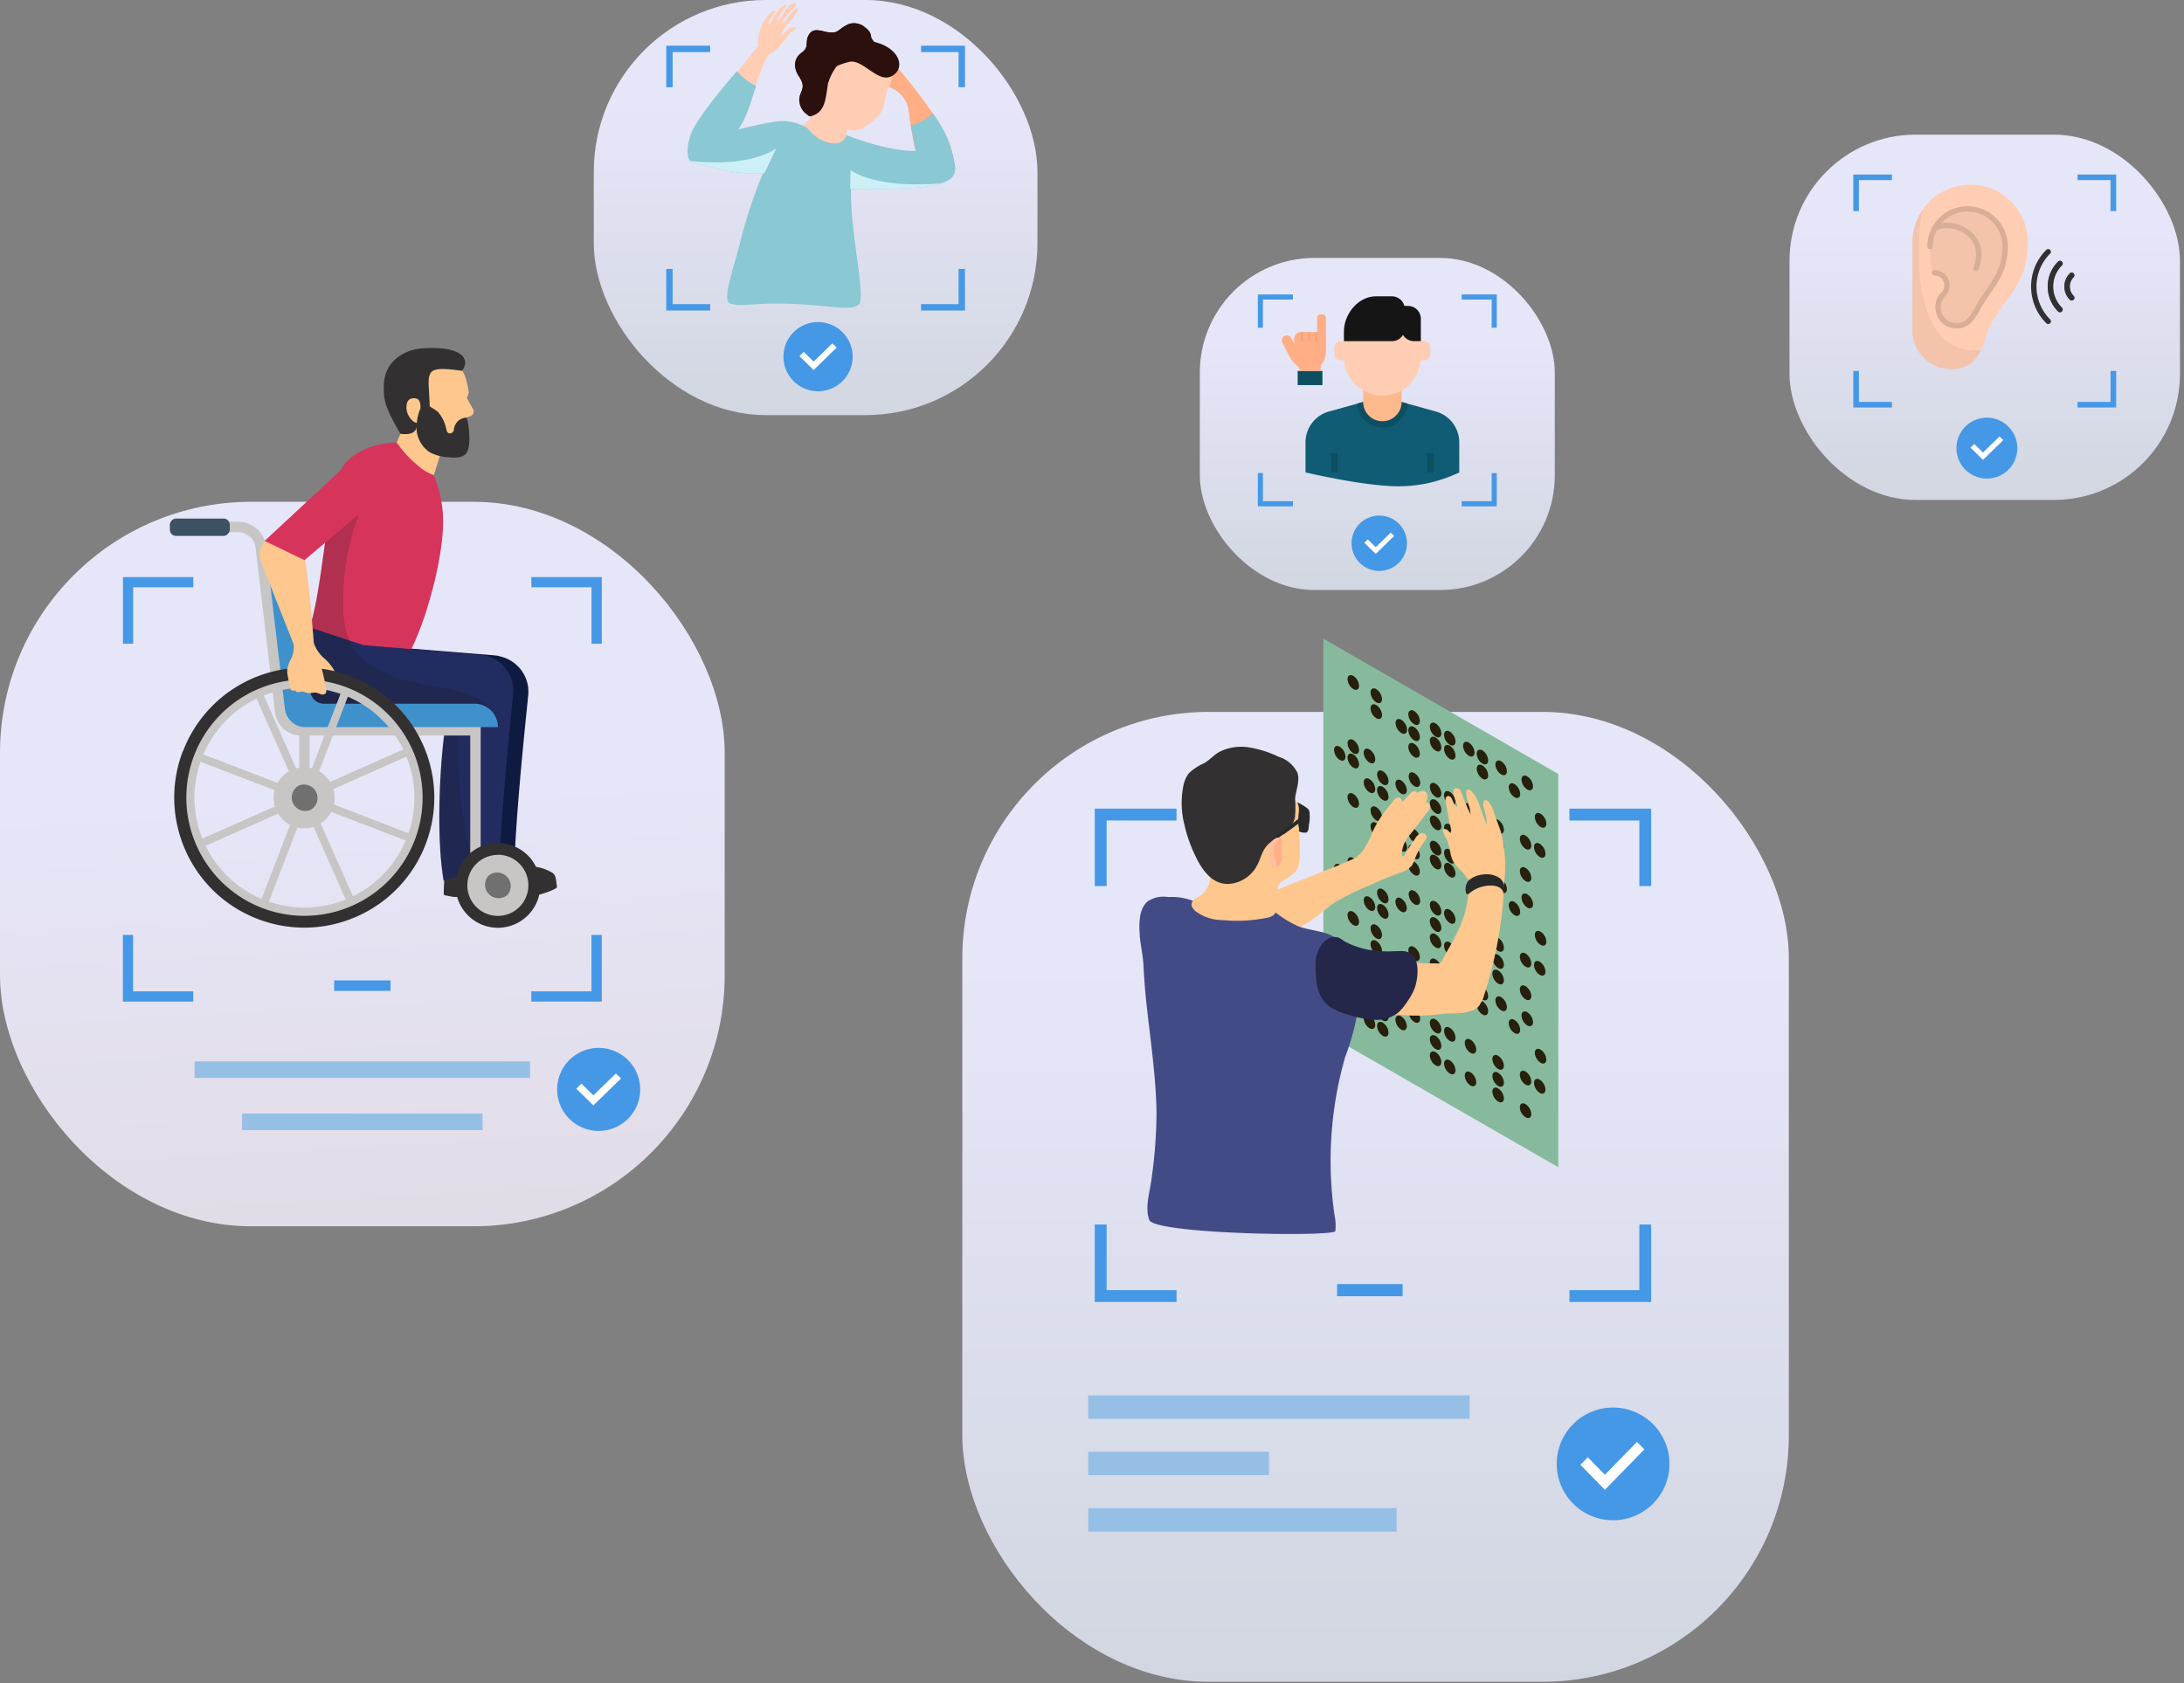 <svg xmlns="http://www.w3.org/2000/svg" width="480" height="370" viewBox="0 0 480 370">
    <rect x="0" y="0" width="480" height="370" fill="#808080" stroke="none"/>
    <defs>
        <linearGradient id="a" x1="57.142%" x2="49.335%" y1="179.456%" y2="37.918%">
            <stop offset="0%" stop-color="#E0D2D1"/>
            <stop offset="100%" stop-color="#EBEBFF"/>
        </linearGradient>
        <linearGradient id="b" x1="49.999%" x2="49.999%" y1="114.682%" y2="23.975%">
            <stop offset="0%" stop-color="#D1D7E0"/>
            <stop offset="100%" stop-color="#EBEBFF"/>
        </linearGradient>
        <linearGradient id="c" x1="49.999%" x2="49.999%" y1="114.681%" y2="23.973%">
            <stop offset="0%" stop-color="#D1D7E0"/>
            <stop offset="100%" stop-color="#EBEBFF"/>
        </linearGradient>
        <linearGradient id="d" x1="49.999%" x2="49.999%" y1="114.681%" y2="23.973%">
            <stop offset="0%" stop-color="#D1D7E0"/>
            <stop offset="100%" stop-color="#EBEBFF"/>
        </linearGradient>
        <linearGradient id="e" x1="49.999%" x2="49.999%" y1="114.681%" y2="23.973%">
            <stop offset="0%" stop-color="#D1D7E0"/>
            <stop offset="100%" stop-color="#EBEBFF"/>
        </linearGradient>
    </defs>
    <g fill="none" fill-rule="nonzero">
        <g transform="translate(0 76.5)">
            <rect width="159.271" height="159.271" y="33.813" fill="url(#a)" opacity=".95" rx="55.19"/>
            <path fill="#4598E6" d="M131.578 153.864a9.126 9.126 0 1 0 9.125 9.126 9.135 9.135 0 0 0-9.125-9.126z"/>
            <path fill="#FFF" d="M126.663 162.839l1.131-1.104 2.625 2.56 4.941-4.815 1.131 1.103-6.072 5.917z"/>
            <path fill="#96BFE6" d="M42.766 156.825h73.741v3.642H42.766zM53.211 168.305h52.852v3.642H53.211z"/>
            <path fill="#4598E6" d="M73.439 139.03h12.395v2.295H73.439zM116.785 50.36v2.244h13.22v12.407h2.259v-14.65h-15.479zM27.022 65.011h2.247V52.604h13.217V50.36H27.022v14.651zm102.968 64.016v12.41h-13.22v2.247h15.494v-14.66l-2.274.003zm-100.736 0h-2.247v14.657H42.47v-2.247H29.254v-12.41z"/>
            <g transform="matrix(-1 0 0 1 122.4 0)">
                <path fill="#323031" d="M.209 118.792a16.39 16.39 0 0 0 7.21 1.826h9.913l1.333.06h.47a4.17 4.17 0 0 0 .756-.084l1.394-.276a.433.433 0 0 0 .264-.192v-.06a.372.372 0 0 0 0-.133v-.264c0-.444 0-1.201-.072-1.91v-1.262c-.12-1.286-.252-2.511-.336-2.8 0-.18-.36-.745-.601-1.514a5.371 5.371 0 0 1-.24-1.802 2.32 2.32 0 0 1 0-.289l-2.055-.144-2.403-.168h-.217l-2.583-.168c-.125.335-.29.654-.493.95a8.651 8.651 0 0 1-2.92 2.234l-.396.18c-.817.3-2.163.457-3.485.805l-.925.253a9.769 9.769 0 0 0-3.905 1.394c-.733.492-.709 1.562-.913 2.835v.072a.469.469 0 0 0 .204.457z"/>
                <path fill="#0F1A41" d="M6.361 76.796c0 .577 2.403 21.833 3.004 36.697l8.087 2.403 4.133 1.202c1.743-10.19.745-26.676-.372-33.885a134.102 134.102 0 0 0-.577-3.425c-.517-2.811-.95-4.566-.997-4.722a6.429 6.429 0 0 0-1.202-2.643 6.597 6.597 0 0 0-4.698-2.5c-.4-.039-.802-.039-1.202 0h-.132a6.633 6.633 0 0 0-5.683 4.446c0 .108-.072.229-.096.337a6.296 6.296 0 0 0-.265 2.09z"/>
                <path fill="#0F1A41" d="M14.928 82.564h.06l5.12-.228 4.806-.205 9.18-.396c6.008-.276 11.175-.517 11.379-.553 14.119-1.622 6.248-19.526 5.768-19.658l-.397-.204.397.204-12.016 3.977-14.84 1.202c-12.533 1.01-10.934.853-11.836 1.081a7.99 7.99 0 0 0-6.152 6.357c-.05.242-.082.487-.096.733-.396 4.157 3.509 8.026 8.627 7.69z"/>
                <path fill="#FDC78D" d="M31.51 26.426a7.906 7.906 0 0 1-4.457 1.562l-3.81-12.232c.782-.229 4.927-2.247 7.991-3.81l3.509 7.727.456 1.105.145.072c.925.481-2.007 4.374-3.834 5.576z"/>
                <path fill="#FDC78D" d="M19.699 7.933c-.14.619-.245 1.244-.313 1.875.169.613.385 1.201.385 1.201l-.252.469-1.142 2.09a1.01 1.01 0 0 0 .637 1.395l.204.084.685.24v.24c0 .337-.108.926-.18 1.514-.084.71-.18 1.454-.24 1.923v.469c-.073.875.09 1.754.468 2.547a2.403 2.403 0 0 0 2.03 1.394l2.044.072h.24a7.57 7.57 0 0 0 6.272-6.657 2.15 2.15 0 0 0 0-.288h.144c.18-.017.361-.017.541 0 1.442.3 3.256 1.442 3.46.156.265-1.61 2.2-3.87 2.512-6.008.18-4.722-1.202-7.065-3.04-8.243l-.373-.228a13.602 13.602 0 0 0-5.635-1.13 8.063 8.063 0 0 0-7.342 3.893c-.517.936-.89 1.945-1.105 2.992z"/>
                <path fill="#323031" d="M34.406 18.856c-6.488.949-2.403-6.116-2.403-6.116s-1.514-.096-2.079.516h-1.982c.192-8.074 1.922-9.492-7.078-8.243C19.266 3.08 19.76-.466 29.275.051c4.807.264 8.676 3.304 8.76 8.05.036 2.752.204 4.266-3.629 10.755z"/>
                <path fill="#FDC78D" d="M33.06 13.437c-.108 1.49-1.477 3.112-2.403 3.04-.925-.072-.78-1.274-.685-2.752 0-.985-.084-2.403 1.01-2.632 1.093-.228 2.235.169 2.078 2.344z"/>
                <path fill="#D7345C" d="M53.091 75.499l-2.043.697a18.769 18.769 0 0 1-7.894 1.033c-2.836-.36-5.323-2.21-7.486-4.927a28.201 28.201 0 0 1-2.403-3.604 23.623 23.623 0 0 1-1.202-2.331c-.276-.565-.54-1.202-.805-1.73a2.872 2.872 0 0 1-.18-.445 70.317 70.317 0 0 1-2.956-8.303 138.65 138.65 0 0 1-1.202-4.434A84.934 84.934 0 0 1 25.6 44.81a55.164 55.164 0 0 1-.469-3.845v-.096a26.832 26.832 0 0 1 1.322-11.271c.348-1.045.613-1.646.613-1.646a10.574 10.574 0 0 0 3.688-2.283 22.968 22.968 0 0 0 4.446-4.891s7.45-.132 11.5 4.807c.43.567.781 1.19 1.045 1.85a29.86 29.86 0 0 1 1.43 4.806c.36 1.599.685 3.365.985 5.227 1.202 7.69 2.199 16.99 3.689 22.326.156.589.324 1.13.445 1.598a.769.769 0 0 0 0 .084c.733 6.393 1.201 9.54-1.202 14.023z"/>
                <path fill="#323031" d="M3.525 118.792a16.39 16.39 0 0 0 7.21 1.826h9.914l1.333.06h.456c.259-.004.516-.032.77-.084l1.393-.276a.433.433 0 0 0 .265-.192v-.06-.133a1.694 1.694 0 0 0 0-.264c0-.444 0-1.201-.072-1.91v-1.262c-.12-1.286-.253-2.511-.337-2.8 0-.18-.36-.745-.589-1.514a5.684 5.684 0 0 1-.252-1.802 2.331 2.331 0 0 1 0-.289l-2.055-.144-2.403-.168h-.228l-2.572-.168a3.965 3.965 0 0 1-.504.95 8.615 8.615 0 0 1-2.908 2.234l-.397.18c-.829.3-2.163.457-3.484.805l-.938.253a9.769 9.769 0 0 0-3.893 1.394c-.733.492-.709 1.562-.913 2.835v.072a.469.469 0 0 0 .204.457z"/>
                <path fill="#222C60" d="M9.702 76.796a.697.697 0 0 0 0 .18c.06.722.336 3.317.709 6.994.72 7.642 1.838 19.91 2.27 29.511l4.903 1.454 3.184.95 4.122 1.2c1.754-10.189.745-26.687-.373-33.896 0-.313-.096-.625-.132-.925a87.061 87.061 0 0 0-.433-2.5c0-.24-.084-.48-.132-.709-.468-2.403-.829-3.869-.865-4.025a6.404 6.404 0 0 0-1.238-2.583 6.573 6.573 0 0 0-1.321-1.202 6.789 6.789 0 0 0-3.365-1.202 6.32 6.32 0 0 0-1.201 0h-.12a6.549 6.549 0 0 0-4.422 2.271 6.453 6.453 0 0 0-1.262 2.175 1.766 1.766 0 0 0-.096.337 6.296 6.296 0 0 0-.228 1.97z"/>
                <path fill="#222C60" d="M56.443 75.811a7.21 7.21 0 0 1-1.02 1.947 7.065 7.065 0 0 1-1.527 1.526l-.216.156c-.24.17-.488.326-.745.469-1.3.653-2.71 1.06-4.158 1.201l-1.79.108c-2.007.108-5.431.253-9.24.42h-.36c-1.202 0-2.548.109-3.846.145a1.37 1.37 0 0 1-.312 0l-5.01.228-3.75.157h-1.01l-1.982.096-3.124.132a8.964 8.964 0 0 1-4.182-.71A7.906 7.906 0 0 1 9.81 76.82a6.525 6.525 0 0 1-.205-2.102c.007-.247.04-.493.097-.733a8.015 8.015 0 0 1 6.152-6.38c.9-.229-.697 0 11.835-1.07 1.322-.12 2.788-.216 4.422-.349l10.394-.865 3.112-1.021 1.55-.517 7.294-2.403h.096a16.954 16.954 0 0 1 1.959 5.179c.227.886.4 1.784.516 2.691.35 2.202.147 4.457-.589 6.561z"/>
                <path fill="#323031" d="M19.951 23.181c.925 1.094 2.644.962 4.074.818a9.697 9.697 0 0 0 3.857-1.034 6.537 6.537 0 0 0 2.968-5.299 10.814 10.814 0 0 0-1.719-6.008c-.637 1.13-2.042 1.562-2.98 2.403a7.714 7.714 0 0 0-1.766 3.497c-.168.54-.156 1.045-.697 1.202a.913.913 0 0 1-1.045-.781 2.86 2.86 0 0 0-2.74-2.668c-.324 0-1.346 6.188.048 7.87z"/>
                <path fill="#1D1D1B" d="M17.62 114.935l3.184.937 4.122 1.202c1.766-10.178.745-26.676-.36-33.885 0-.313-.109-.625-.145-.925l3.749-.157 5.01-.228c.104.012.21.012.313 0 1.298 0 2.595-.096 3.845-.144h.36l9.24-.42 1.791-.12c1.45-.136 2.86-.544 4.158-1.202a7.21 7.21 0 0 0 .973-.637 7.306 7.306 0 0 0 2.547-3.485c.69-2.07.867-4.275.517-6.428a12.292 12.292 0 0 1-3.7 4.974c-2.692 2.007-6.225 2.403-9.614 2.716l-19.778 1.934-2.643.253c.084 1.033.156 2.054.204 3.1.589 11.006-.132 22.277-3.773 32.515z" opacity=".2"/>
                <path fill="#1D1D1B" d="M56.443 66.691v5.9a10.394 10.394 0 0 1-.973 5.167c-.13.213-.275.418-.432.613-.37.451-.828.823-1.346 1.093-1.815 1.021-4.278.973-6.465.853a238.864 238.864 0 0 0-33.176.445h-.108c.637-2.44 3.232-3.87 5.636-4.71 4.614-1.563 9.552-1.923 14.25-3.197.601-.168 1.202-.36 1.827-.577 4.061-1.405 7.882-3.797 9.757-7.594l.108-.24a19.057 19.057 0 0 0 1.442-7.522 53.363 53.363 0 0 0-6.296-26.627l9.54 7.21c1.202 7.69 2.2 16.99 3.69 22.325.155.589.323 1.13.444 1.598a.769.769 0 0 0 0 .084h.096a16.954 16.954 0 0 1 2.006 5.179z" opacity=".2"/>
                <path fill="#C7C6C5" d="M56.24 85.196h-.758V82.9h.757a3.425 3.425 0 0 0 3.413-3.052l4.29-36.24a6.128 6.128 0 0 1 6.007-5.407h4.602v2.295h-4.506a3.857 3.857 0 0 0-3.809 3.389l-4.29 36.252a5.72 5.72 0 0 1-5.707 5.059z"/>
                <path fill="#C7C6C5" d="M19.05 118.143h-2.295V82.9h39.88v16.835h-2.294v-14.54H19.05z"/>
                <path fill="#3F91CB" d="M57.44 47.057l-3.244 28.466a3.016 3.016 0 0 1-3.004 2.68h-33.08a5.13 5.13 0 0 0-5.142 5.142h42.356a4.494 4.494 0 0 0 4.458-3.953l4.253-36.132-1.502-.192a4.542 4.542 0 0 0-5.094 3.99z"/>
                <path fill="#C7C6C5" d="M21.754 118.107a8.784 8.784 0 1 1-8.784-8.784 8.772 8.772 0 0 1 8.784 8.784z"/>
                <path fill="#323031" d="M12.97 111.438a6.705 6.705 0 1 1-6.693 6.67 6.705 6.705 0 0 1 6.693-6.706v.036zm0-2.607a9.312 9.312 0 1 0 9.312 9.276 9.312 9.312 0 0 0-9.312-9.312v.036z"/>
                <path fill="#717070" d="M15.06 116.04a2.968 2.968 0 0 1-4.18 4.194 2.968 2.968 0 0 1 4.18-4.194z"/>
                <path fill="#C7C6C5" d="M45.079 74.386l1.614-.621 19.068 49.543-1.615.622z"/>
                <path fill="#C7C6C5" d="M43.864 122.71l21.542-48.518 1.58.702-21.54 48.519z"/>
                <path fill="#C7C6C5" d="M30.336 107.543L79.892 88.51l.62 1.615-49.556 19.033z"/>
                <path fill="#C7C6C5" d="M30.821 88.838l.702-1.581 48.52 21.541-.703 1.581z"/>
                <path fill="#C7C6C5" d="M81.064 110.225c-6.282 14.127-22.826 20.488-36.955 14.208-14.128-6.28-20.49-22.825-14.211-36.954 6.279-14.128 22.822-20.493 36.951-14.215 14.118 6.294 20.477 22.828 14.215 36.96zM33.409 89.04a24.164 24.164 0 1 0 31.89-12.269c-12.194-5.402-26.46.086-31.89 12.269z"/>
                <path fill="#323031" d="M82.157 88.584a28.586 28.586 0 0 0-29.27-18.204 27.324 27.324 0 0 0-4.026.673c-1.225.295-2.43.673-3.604 1.13-14.726 5.67-22.066 22.205-16.396 36.931 5.67 14.726 22.204 22.068 36.93 16.4 14.727-5.67 22.07-22.203 16.403-36.93h-.037zm-17.338 34.51a25.966 25.966 0 1 1 14.9-33.56c5.122 13.38-1.54 28.385-14.9 33.56z"/>
                <path fill="#C7C6C5" d="M58.21 92.73a6.705 6.705 0 1 1-5.438 12.257A6.705 6.705 0 0 1 58.21 92.73z"/>
                <path fill="#717070" d="M56.648 96.166a2.968 2.968 0 0 1-2.403 5.42 2.968 2.968 0 0 1 2.403-5.42z"/>
                <rect width="13.181" height="3.821" x="71.896" y="37.492" fill="#3C5161" rx="1.37"/>
                <path fill="#FDC78D" d="M53.403 65.237s4.05 1.058 4.014 1.033c-.036-.024 7.726-19.381 7.798-19.862.324-2.006-.108-2.403-.973-3.99-.577-1.068-6.801 3.33-8.688 3.606-.973 3.064-2.15 19.213-2.15 19.213z"/>
                <path fill="#D7345C" d="M55.482 46.637L37.206 31.208a5.035 5.035 0 0 1-.649-7.065l.06-.072a4.987 4.987 0 0 1 6.993-.745l.733.588 19.899 18.493-8.76 4.23z"/>
                <path fill="#FDC78D" d="M53.488 64.66l-.601 5.72a27.324 27.324 0 0 0-4.026.673 9.985 9.985 0 0 1 2.163-2.728 7.75 7.75 0 0 0 2.464-3.665z"/>
                <path fill="#FDC78D" d="M57.188 75.583a2.15 2.15 0 0 1 .409-.265c.164-.012.329-.012.493 0 .408 0 .576-.552.66-.96.145-.77.289-1.55.421-2.332.1-.518.128-1.048.084-1.574a7.99 7.99 0 0 0-.829-2.115 6.116 6.116 0 0 1-.589-3.112c-1.201-.12-3.244.168-4.458 0a49.037 49.037 0 0 0-2.667 9.877c-.059.254-.033.52.072.757a.95.95 0 0 0 1.045.277c.36-.148.73-.272 1.106-.373.6-.096 1.201.204 1.814.096.613-.108.793-.348 1.202-.336.408.012.877.252 1.237.06z"/>
            </g>
        </g>
        <g transform="translate(211.5 140.4)">
            <rect width="181.651" height="213.218" y="16.101" fill="url(#b)" opacity=".95" rx="54.183"/>
            <path fill="#87BA9D" d="M130.986 116.2L79.337 86.47V0l51.65 29.751z"/>
            <path fill="#26200C" d="M87.19 10.368c0 .794-.56 1.122-1.256.716a2.805 2.805 0 0 1-1.277-2.166c0-.813.58-1.122 1.277-.735a2.805 2.805 0 0 1 1.257 2.185zM87.19 24.47c0 .794-.56 1.122-1.256.716a2.805 2.805 0 0 1-1.277-2.166c0-.813.58-1.122 1.277-.735a2.805 2.805 0 0 1 1.257 2.185zM87.19 27.624c0 .793-.56 1.121-1.256.715a2.805 2.805 0 0 1-1.277-2.186c0-.793.58-1.122 1.277-.715a2.786 2.786 0 0 1 1.257 2.186zM84.212 25.921c0 .813-.561 1.122-1.257.735a2.805 2.805 0 0 1-1.258-2.186c0-.793.561-1.122 1.258-.715a2.747 2.747 0 0 1 1.257 2.166zM90.75 26.52c0 .794-.56 1.123-1.276.717a2.766 2.766 0 0 1-1.258-2.167c0-.812.561-1.122 1.258-.735a2.786 2.786 0 0 1 1.276 2.186zM93.671 31.299c0 .812-.56 1.122-1.257.735a2.805 2.805 0 0 1-1.258-2.186c0-.793.561-1.122 1.258-.716A2.766 2.766 0 0 1 93.67 31.3zM93.671 34.742c0 .813-.56 1.122-1.257.716a2.747 2.747 0 0 1-1.258-2.167c0-.812.561-1.122 1.258-.715a2.747 2.747 0 0 1 1.257 2.166zM90.75 33.06c0 .792-.56 1.121-1.276.715a2.786 2.786 0 0 1-1.258-2.186c0-.793.561-1.122 1.258-.716a2.747 2.747 0 0 1 1.276 2.186zM92.24 13.29c0 .793-.561 1.121-1.258.715a2.786 2.786 0 0 1-1.257-2.186c0-.793.561-1.122 1.257-.715a2.786 2.786 0 0 1 1.258 2.185zM92.24 16.771c0 .813-.561 1.122-1.258.716a2.747 2.747 0 0 1-1.257-2.166c0-.813.561-1.122 1.257-.716a2.747 2.747 0 0 1 1.258 2.166zM100.558 18.087c0 .793-.561 1.122-1.258.716a2.747 2.747 0 0 1-1.276-2.167c0-.812.56-1.141 1.276-.735a2.805 2.805 0 0 1 1.258 2.186zM100.558 21.627c0 .793-.561 1.122-1.258.716a2.747 2.747 0 0 1-1.276-2.186c0-.793.56-1.122 1.276-.716a2.786 2.786 0 0 1 1.258 2.186zM97.753 20.021c0 .793-.58 1.122-1.277.716a2.786 2.786 0 0 1-1.257-2.186c0-.793.56-1.122 1.257-.716a2.805 2.805 0 0 1 1.277 2.186zM100.558 25.283c0 .793-.561 1.122-1.258.716a2.747 2.747 0 0 1-1.276-2.186c0-.793.56-1.122 1.276-.716a2.786 2.786 0 0 1 1.258 2.186zM105.278 20.814c0 .793-.561 1.122-1.258.716a2.805 2.805 0 0 1-1.276-2.166c0-.813.58-1.142 1.276-.736a2.805 2.805 0 0 1 1.258 2.186zM108.392 22.613c0 .793-.56 1.122-1.257.716a2.766 2.766 0 0 1-1.258-2.166c0-.813.561-1.122 1.258-.736a2.805 2.805 0 0 1 1.257 2.186zM105.278 23.91c0 .793-.561 1.121-1.258.715a2.805 2.805 0 0 1-1.276-2.166c0-.813.58-1.122 1.276-.735a2.805 2.805 0 0 1 1.258 2.185zM108.392 25.708c0 .794-.56 1.122-1.257.716a2.766 2.766 0 0 1-1.258-2.166c0-.813.561-1.122 1.258-.735a2.805 2.805 0 0 1 1.257 2.185zM105.278 34.046c0 .812-.561 1.122-1.258.735a2.824 2.824 0 0 1-1.276-2.186c0-.793.58-1.122 1.276-.716a2.766 2.766 0 0 1 1.258 2.167zM108.392 35.864c0 .793-.56 1.122-1.257.716a2.786 2.786 0 0 1-1.258-2.186c0-.793.561-1.122 1.258-.716a2.786 2.786 0 0 1 1.257 2.186zM105.278 37.644c0 .812-.561 1.122-1.258.735a2.824 2.824 0 0 1-1.276-2.186c0-.793.58-1.122 1.276-.716a2.766 2.766 0 0 1 1.258 2.167zM105.278 41.222c0 .813-.561 1.122-1.258.736a2.824 2.824 0 0 1-1.276-2.186c0-.793.58-1.122 1.276-.716a2.766 2.766 0 0 1 1.258 2.166zM112.957 38.476c0 .812-.58 1.122-1.276.735a2.805 2.805 0 0 1-1.258-2.186c0-.793.561-1.122 1.258-.716a2.805 2.805 0 0 1 1.276 2.167zM112.957 45.652c0 .813-.58 1.122-1.276.735a2.805 2.805 0 0 1-1.258-2.186c0-.793.561-1.121 1.258-.715a2.805 2.805 0 0 1 1.276 2.166zM119.031 42.016c0 .793-.58 1.122-1.276.715a2.786 2.786 0 0 1-1.258-2.186c0-.793.561-1.122 1.258-.715a2.805 2.805 0 0 1 1.276 2.186zM119.031 49.192c0 .793-.58 1.122-1.276.716a2.786 2.786 0 0 1-1.258-2.186c0-.793.561-1.122 1.258-.716a2.805 2.805 0 0 1 1.276 2.186zM119.031 45.749c0 .812-.58 1.122-1.276.716a2.747 2.747 0 0 1-1.258-2.167c0-.812.561-1.122 1.258-.716a2.766 2.766 0 0 1 1.276 2.167zM108.392 43.021c0 .813-.56 1.142-1.257.736a2.805 2.805 0 0 1-1.258-2.186c0-.793.561-1.122 1.258-.716a2.766 2.766 0 0 1 1.257 2.166zM125.048 45.478c0 .793-.561 1.122-1.258.716a2.786 2.786 0 0 1-1.257-2.186c0-.793.56-1.122 1.257-.716a2.786 2.786 0 0 1 1.258 2.186zM128.162 47.277c0 .793-.561 1.122-1.257.716a2.786 2.786 0 0 1-1.258-2.186c0-.793.561-1.122 1.258-.716a2.786 2.786 0 0 1 1.257 2.186zM125.048 52.578c0 .793-.561 1.121-1.258.715a2.805 2.805 0 0 1-1.257-2.186c0-.793.56-1.122 1.257-.715a2.786 2.786 0 0 1 1.258 2.186zM112.57 25.031c0 .794-.56 1.122-1.257.716a2.786 2.786 0 0 1-1.257-2.186c0-.793.56-1.122 1.257-.716a2.786 2.786 0 0 1 1.257 2.186zM115.569 26.753c0 .793-.561 1.122-1.258.716a2.747 2.747 0 0 1-1.257-2.167c0-.812.561-1.122 1.257-.735a2.805 2.805 0 0 1 1.258 2.186zM115.569 30.042c0 .812-.561 1.121-1.258.735a2.805 2.805 0 0 1-1.257-2.186c0-.793.561-1.122 1.257-.716a2.766 2.766 0 0 1 1.258 2.167zM119.69 29.132c0 .793-.562 1.122-1.258.716a2.805 2.805 0 0 1-1.277-2.166c0-.813.58-1.122 1.277-.736a2.805 2.805 0 0 1 1.257 2.186zM122.61 34.143c0 .793-.56 1.121-1.257.715a2.786 2.786 0 0 1-1.258-2.186c0-.793.561-1.122 1.258-.715a2.786 2.786 0 0 1 1.257 2.186zM98.101 30.274a2.708 2.708 0 0 0 1.277 2.166c.696.406 1.257 0 1.257-.716a2.747 2.747 0 0 0-1.257-2.166c-.716-.406-1.277-.097-1.277.716zM95.18 31.88c.046.887.514 1.699 1.257 2.185.697.406 1.258 0 1.258-.716a2.805 2.805 0 0 0-1.258-2.186c-.619-.406-1.257-.077-1.257.716zM125.434 32.44c0 .813-.58 1.122-1.276.716a2.747 2.747 0 0 1-1.258-2.167c0-.812.561-1.122 1.258-.715a2.766 2.766 0 0 1 1.276 2.166zM128.355 40.661c0 .813-.56 1.122-1.257.736a2.824 2.824 0 0 1-1.277-2.186c0-.793.58-1.122 1.277-.716a2.766 2.766 0 0 1 1.257 2.166zM87.19 36.29c0 .812-.56 1.122-1.256.735a2.824 2.824 0 0 1-1.277-2.186c0-.793.58-1.122 1.277-.716a2.766 2.766 0 0 1 1.257 2.167zM87.19 50.392c0 .812-.56 1.122-1.256.735a2.824 2.824 0 0 1-1.277-2.186c0-.793.58-1.122 1.277-.716a2.747 2.747 0 0 1 1.257 2.167zM87.19 53.545c0 .793-.56 1.122-1.256.715a2.766 2.766 0 0 1-1.277-2.166c0-.813.58-1.122 1.277-.735a2.805 2.805 0 0 1 1.257 2.186zM84.212 51.862c0 .793-.561 1.122-1.257.716a2.786 2.786 0 0 1-1.258-2.186c0-.793.561-1.122 1.258-.716a2.786 2.786 0 0 1 1.257 2.186zM90.75 52.442c0 .813-.56 1.122-1.276.735a2.805 2.805 0 0 1-1.258-2.186c0-.793.561-1.122 1.258-.715a2.747 2.747 0 0 1 1.276 2.166zM93.671 57.298c0 .793-.56 1.121-1.257.715a2.786 2.786 0 0 1-1.258-2.186c0-.793.561-1.122 1.258-.715a2.786 2.786 0 0 1 1.257 2.186zM93.671 60.683c0 .793-.56 1.122-1.257.715a2.786 2.786 0 0 1-1.258-2.185c0-.794.561-1.122 1.258-.716a2.786 2.786 0 0 1 1.257 2.186zM90.75 58.98c0 .794-.56 1.122-1.276.716a2.766 2.766 0 0 1-1.258-2.166c0-.813.561-1.122 1.258-.735a2.786 2.786 0 0 1 1.276 2.185zM92.24 39.21c0 .813-.561 1.123-1.258.716a2.747 2.747 0 0 1-1.257-2.166c0-.813.561-1.122 1.257-.716a2.747 2.747 0 0 1 1.258 2.167zM92.24 42.712c0 .793-.561 1.122-1.258.716a2.786 2.786 0 0 1-1.257-2.186c0-.793.561-1.122 1.257-.716a2.786 2.786 0 0 1 1.258 2.186zM100.558 44.008c0 .813-.561 1.122-1.258.716a2.708 2.708 0 0 1-1.276-2.167c0-.812.56-1.122 1.276-.716a2.747 2.747 0 0 1 1.258 2.167zM100.558 47.606c0 .813-.561 1.122-1.258.716a2.708 2.708 0 0 1-1.276-2.167c0-.812.56-1.122 1.276-.715a2.747 2.747 0 0 1 1.258 2.166zM97.753 45.942c0 .794-.58 1.122-1.277.716a2.766 2.766 0 0 1-1.257-2.166c0-.813.56-1.122 1.257-.735a2.824 2.824 0 0 1 1.277 2.185zM100.558 51.204c0 .793-.561 1.122-1.258.716a2.708 2.708 0 0 1-1.276-2.167c0-.812.56-1.122 1.276-.735a2.805 2.805 0 0 1 1.258 2.186zM105.278 46.774c0 .813-.561 1.122-1.258.716a2.766 2.766 0 0 1-1.276-2.167c0-.812.58-1.122 1.276-.715a2.747 2.747 0 0 1 1.258 2.166zM108.392 48.535c0 .812-.56 1.122-1.257.735a2.805 2.805 0 0 1-1.258-2.186c0-.793.561-1.122 1.258-.716a2.766 2.766 0 0 1 1.257 2.167zM105.278 49.83c0 .813-.561 1.123-1.258.736a2.824 2.824 0 0 1-1.276-2.186c0-.793.58-1.122 1.276-.716a2.747 2.747 0 0 1 1.258 2.167zM108.392 51.63c0 .812-.56 1.122-1.257.735a2.805 2.805 0 0 1-1.258-2.186c0-.793.561-1.122 1.258-.716a2.766 2.766 0 0 1 1.257 2.167zM105.278 59.986c0 .793-.561 1.122-1.258.716a2.805 2.805 0 0 1-1.276-2.186c0-.793.58-1.122 1.276-.716a2.786 2.786 0 0 1 1.258 2.186zM108.392 61.785c0 .793-.56 1.122-1.257.716a2.786 2.786 0 0 1-1.258-2.186c0-.793.561-1.122 1.258-.716a2.786 2.786 0 0 1 1.257 2.186zM105.278 63.584c0 .793-.561 1.122-1.258.716a2.805 2.805 0 0 1-1.276-2.186c0-.793.58-1.122 1.276-.716a2.786 2.786 0 0 1 1.258 2.186zM105.278 67.163c0 .793-.561 1.122-1.258.716a2.805 2.805 0 0 1-1.276-2.186c0-.793.58-1.122 1.276-.716a2.786 2.786 0 0 1 1.258 2.186zM112.957 64.416c0 .793-.58 1.122-1.276.716a2.786 2.786 0 0 1-1.258-2.186c0-.793.561-1.122 1.258-.716a2.805 2.805 0 0 1 1.276 2.186zM112.957 71.593c0 .793-.58 1.122-1.276.716a2.786 2.786 0 0 1-1.258-2.186c0-.793.561-1.122 1.258-.716a2.805 2.805 0 0 1 1.276 2.186zM119.031 67.937c0 .812-.58 1.122-1.276.716a2.747 2.747 0 0 1-1.258-2.167c0-.812.561-1.122 1.258-.716a2.766 2.766 0 0 1 1.276 2.167zM119.031 75.114c0 .793-.58 1.121-1.276.715a2.747 2.747 0 0 1-1.258-2.166c0-.813.561-1.122 1.258-.735a2.824 2.824 0 0 1 1.276 2.186zM119.031 71.69c0 .793-.58 1.122-1.276.715a2.805 2.805 0 0 1-1.258-2.186c0-.793.561-1.122 1.258-.715a2.805 2.805 0 0 1 1.276 2.186zM108.392 68.962c0 .793-.56 1.122-1.257.716a2.786 2.786 0 0 1-1.258-2.186c0-.793.561-1.122 1.258-.716a2.786 2.786 0 0 1 1.257 2.186zM125.048 71.4c0 .793-.561 1.121-1.258.715a2.766 2.766 0 0 1-1.257-2.166c0-.813.56-1.142 1.257-.735a2.805 2.805 0 0 1 1.258 2.185zM128.162 73.198c0 .794-.561 1.122-1.257.716a2.766 2.766 0 0 1-1.258-2.166c0-.813.561-1.122 1.258-.735a2.805 2.805 0 0 1 1.257 2.185zM125.048 78.576c0 .793-.561 1.122-1.258.716a2.786 2.786 0 0 1-1.257-2.186c0-.793.56-1.122 1.257-.716a2.786 2.786 0 0 1 1.258 2.186zM112.57 50.953c0 .793-.56 1.122-1.257.715a2.766 2.766 0 0 1-1.257-2.166c0-.813.56-1.122 1.257-.735a2.805 2.805 0 0 1 1.257 2.186zM115.569 52.674c0 .813-.561 1.122-1.258.735a2.805 2.805 0 0 1-1.257-2.186c0-.793.561-1.122 1.257-.715a2.766 2.766 0 0 1 1.258 2.166zM115.569 55.982c0 .793-.561 1.122-1.258.716a2.786 2.786 0 0 1-1.257-2.186c0-.793.561-1.122 1.257-.716a2.786 2.786 0 0 1 1.258 2.186zM119.69 55.054c0 .812-.562 1.122-1.258.735a2.824 2.824 0 0 1-1.277-2.186c0-.793.58-1.122 1.277-.716a2.747 2.747 0 0 1 1.257 2.167zM122.61 60.064c0 .793-.56 1.122-1.257.715a2.766 2.766 0 0 1-1.258-2.166c0-.813.561-1.141 1.258-.735a2.805 2.805 0 0 1 1.257 2.186zM98.101 56.195c.044.893.52 1.708 1.277 2.186.696.406 1.257 0 1.257-.716a2.786 2.786 0 0 0-1.257-2.186c-.716-.406-1.277-.077-1.277.716zM95.18 57.82a2.747 2.747 0 0 0 1.257 2.166c.697.407 1.258 0 1.258-.715a2.747 2.747 0 0 0-1.258-2.167c-.619-.406-1.257-.097-1.257.716zM125.434 58.38c0 .794-.58 1.123-1.276.717a2.786 2.786 0 0 1-1.258-2.186c0-.793.561-1.122 1.258-.716a2.805 2.805 0 0 1 1.276 2.186zM128.355 66.602c0 .793-.56 1.122-1.257.716a2.805 2.805 0 0 1-1.277-2.186c0-.793.58-1.122 1.277-.716a2.786 2.786 0 0 1 1.257 2.186zM87.19 62.25c0 .793-.56 1.122-1.256.715a2.805 2.805 0 0 1-1.277-2.186c0-.793.58-1.122 1.277-.715a2.786 2.786 0 0 1 1.257 2.186zM87.19 76.332c0 .793-.56 1.122-1.256.716a2.805 2.805 0 0 1-1.277-2.186c0-.793.58-1.122 1.277-.716a2.786 2.786 0 0 1 1.257 2.186zM87.19 79.466c0 .812-.56 1.122-1.256.735a2.824 2.824 0 0 1-1.277-2.186c0-.793.58-1.122 1.277-.716a2.766 2.766 0 0 1 1.257 2.167zM84.212 77.725c0 .793-.561 1.122-1.257.716a2.766 2.766 0 0 1-1.258-2.167c0-.812.561-1.141 1.258-.735a2.805 2.805 0 0 1 1.257 2.186zM90.75 78.383c0 .793-.56 1.122-1.276.715a2.786 2.786 0 0 1-1.258-2.185c0-.794.561-1.122 1.258-.716a2.747 2.747 0 0 1 1.276 2.186zM93.671 83.219c0 .793-.56 1.122-1.257.715a2.766 2.766 0 0 1-1.258-2.166c0-.813.561-1.122 1.258-.735a2.805 2.805 0 0 1 1.257 2.186zM93.671 86.604c0 .793-.56 1.122-1.257.716a2.786 2.786 0 0 1-1.258-2.186c0-.793.561-1.122 1.258-.716a2.786 2.786 0 0 1 1.257 2.186zM90.75 84.902c0 .812-.56 1.122-1.276.735a2.805 2.805 0 0 1-1.258-2.186c0-.793.561-1.122 1.258-.716a2.747 2.747 0 0 1 1.276 2.167zM92.24 65.151c0 .793-.561 1.122-1.258.716a2.805 2.805 0 0 1-1.257-2.186c0-.793.561-1.122 1.257-.716a2.786 2.786 0 0 1 1.258 2.186zM92.24 68.633c0 .793-.561 1.122-1.258.716a2.766 2.766 0 0 1-1.257-2.167c0-.812.561-1.14 1.257-.735a2.805 2.805 0 0 1 1.258 2.186zM100.558 69.987c0 .793-.561 1.122-1.258.716a2.747 2.747 0 0 1-1.276-2.186c0-.793.56-1.122 1.276-.716a2.786 2.786 0 0 1 1.258 2.186zM100.558 73.547c0 .793-.561 1.122-1.258.715a2.786 2.786 0 0 1-1.276-2.186c0-.793.56-1.121 1.276-.715a2.786 2.786 0 0 1 1.258 2.186zM97.753 71.922c0 .812-.58 1.122-1.277.735a2.805 2.805 0 0 1-1.257-2.186c0-.793.56-1.122 1.257-.716a2.805 2.805 0 0 1 1.277 2.167zM100.558 77.125c0 .813-.561 1.122-1.258.735a2.786 2.786 0 0 1-1.276-2.186c0-.793.56-1.121 1.276-.715a2.766 2.766 0 0 1 1.258 2.166zM105.278 72.676c0 .793-.561 1.122-1.258.716a2.805 2.805 0 0 1-1.276-2.186c0-.793.58-1.122 1.276-.716a2.786 2.786 0 0 1 1.258 2.186zM108.392 74.475c0 .793-.56 1.122-1.257.716a2.786 2.786 0 0 1-1.258-2.186c0-.793.561-1.122 1.258-.716a2.786 2.786 0 0 1 1.257 2.186zM105.278 75.79c0 .794-.561 1.123-1.258.716a2.805 2.805 0 0 1-1.276-2.186c0-.793.58-1.122 1.276-.715a2.786 2.786 0 0 1 1.258 2.186zM108.392 77.57c0 .793-.56 1.122-1.257.716a2.786 2.786 0 0 1-1.258-2.186c0-.793.561-1.122 1.258-.716a2.786 2.786 0 0 1 1.257 2.186zM105.278 85.908c0 .793-.561 1.122-1.258.715a2.766 2.766 0 0 1-1.276-2.166c0-.813.58-1.122 1.276-.735a2.805 2.805 0 0 1 1.258 2.186zM108.392 87.707c0 .812-.56 1.122-1.257.715a2.747 2.747 0 0 1-1.258-2.166c0-.813.561-1.122 1.258-.716a2.747 2.747 0 0 1 1.257 2.167zM105.278 89.506c0 .793-.561 1.122-1.258.715a2.805 2.805 0 0 1-1.276-2.166c0-.813.58-1.122 1.276-.735a2.805 2.805 0 0 1 1.258 2.186zM105.278 93.084c0 .793-.561 1.122-1.258.716a2.805 2.805 0 0 1-1.276-2.167c0-.812.58-1.122 1.276-.735a2.805 2.805 0 0 1 1.258 2.186zM112.957 90.337c0 .794-.58 1.122-1.276.716a2.766 2.766 0 0 1-1.258-2.166c0-.813.561-1.122 1.258-.736a2.824 2.824 0 0 1 1.276 2.186zM112.957 97.514c0 .793-.58 1.122-1.276.716a2.766 2.766 0 0 1-1.258-2.167c0-.812.561-1.122 1.258-.735a2.824 2.824 0 0 1 1.276 2.186zM119.031 93.877c0 .793-.58 1.122-1.276.716a2.786 2.786 0 0 1-1.258-2.186c0-.793.561-1.122 1.258-.716a2.805 2.805 0 0 1 1.276 2.186zM119.031 101.035c0 .812-.58 1.122-1.276.735a2.805 2.805 0 0 1-1.258-2.186c0-.793.561-1.122 1.258-.716a2.805 2.805 0 0 1 1.276 2.167zM119.031 97.61c0 .794-.58 1.123-1.276.717a2.786 2.786 0 0 1-1.258-2.186c0-.793.561-1.122 1.258-.716a2.805 2.805 0 0 1 1.276 2.186zM108.392 94.883c0 .793-.56 1.122-1.257.716a2.747 2.747 0 0 1-1.258-2.167c0-.812.561-1.121 1.258-.735a2.805 2.805 0 0 1 1.257 2.186zM125.048 97.32c0 .813-.561 1.123-1.258.716a2.747 2.747 0 0 1-1.257-2.166c0-.813.56-1.122 1.257-.716a2.747 2.747 0 0 1 1.258 2.167zM128.162 99.12c0 .812-.561 1.122-1.257.735a2.805 2.805 0 0 1-1.258-2.186c0-.793.561-1.122 1.258-.716a2.766 2.766 0 0 1 1.257 2.167zM125.048 104.497c0 .813-.561 1.122-1.258.716a2.747 2.747 0 0 1-1.257-2.166c0-.813.56-1.122 1.257-.716a2.747 2.747 0 0 1 1.258 2.166zM112.57 76.874c0 .812-.56 1.122-1.257.735a2.805 2.805 0 0 1-1.257-2.186c0-.793.56-1.122 1.257-.716a2.766 2.766 0 0 1 1.257 2.167zM115.569 78.615c0 .793-.561 1.122-1.258.716a2.786 2.786 0 0 1-1.257-2.186c0-.793.561-1.122 1.257-.716a2.786 2.786 0 0 1 1.258 2.186zM115.569 81.903c0 .793-.561 1.122-1.258.716a2.766 2.766 0 0 1-1.257-2.166c0-.813.561-1.122 1.257-.736a2.805 2.805 0 0 1 1.258 2.186zM119.69 80.994c0 .793-.562 1.122-1.258.716a2.805 2.805 0 0 1-1.277-2.186c0-.793.58-1.122 1.277-.716a2.786 2.786 0 0 1 1.257 2.186zM122.61 85.985c0 .812-.56 1.122-1.257.716a2.747 2.747 0 0 1-1.258-2.167c0-.812.561-1.122 1.258-.716a2.747 2.747 0 0 1 1.257 2.167zM98.101 82.135c.05.886.526 1.693 1.277 2.167.696.406 1.257 0 1.257-.716a2.805 2.805 0 0 0-1.257-2.186c-.716-.406-1.277-.077-1.277.735zM95.18 83.741c.046.888.514 1.7 1.257 2.186.697.406 1.258 0 1.258-.716a2.786 2.786 0 0 0-1.258-2.186c-.619-.406-1.257-.077-1.257.716zM125.434 84.302c0 .793-.58 1.122-1.276.716a2.766 2.766 0 0 1-1.258-2.167c0-.812.561-1.141 1.258-.735a2.824 2.824 0 0 1 1.276 2.186zM128.355 92.523c0 .793-.56 1.122-1.257.716a2.805 2.805 0 0 1-1.277-2.167c0-.812.58-1.121 1.277-.735a2.805 2.805 0 0 1 1.257 2.186z"/>
            <g>
                <path fill="#292929" d="M76.223 37.77a1.602 1.602 0 0 0-.51-.557 11.908 11.908 0 0 0-2.02-1.207c-.14 0-.58.813-.604.882a10.957 10.957 0 0 0 0 4.341c0 .905 1.347 1.463 2.136 1.416h.348c.627-.302.534-1.323.627-1.88a6.593 6.593 0 0 0 .14-1.903 3.83 3.83 0 0 0-.117-1.092z"/>
                <path fill="#FDC78D" d="M102.222 38.119c.34-.336.553-.779.603-1.254 0-.464-.418-.975-.882-.836.195-.47.29-.976.279-1.485a1.184 1.184 0 0 0-.906-1.091c-.481-.02-.95.156-1.3.487a.65.65 0 0 0-.812-.394 2.09 2.09 0 0 0-.836.603l-1.74 1.834c.208-.487-.349-1.045-.883-1.045s-.928.534-1.3 1.045c-.371.51-1.044 1.3-1.532 1.95a26.95 26.95 0 0 0-2.6 4.201 24.188 24.188 0 0 1-2.158 4.318 8.357 8.357 0 0 1-1.765 1.741c-1.973.952-4.016 1.764-6.058 2.577l-11.77 4.642-2.692 3.11-.464-.58 3.342 6.964s.116.21.21.233h.255a21.263 21.263 0 0 0 6.5-2.577c2.205-1.346 4.085-3.18 6.244-4.643a68.92 68.92 0 0 1 8.333-4.039c1.927-.905 3.9-1.694 5.896-2.437a5.084 5.084 0 0 0 2.623-1.579c.265-.428.476-.888.627-1.37a15.715 15.715 0 0 1 2.09-3.83c.278-.394.603-.858.463-1.322a1.045 1.045 0 0 0-1.392-.488c-.484.279-.878.69-1.138 1.184-.812 1.184-1.601 2.321-2.321 3.575-.116.139-.302.325-.441.209a.279.279 0 0 1-.116-.256c.034-1.74.732-3.4 1.95-4.642l3.69-4.805z"/>
                <path fill="#434B87" d="M87.505 77.465c0-4.968-2.136-10.353-6.686-12.35-2.205-.951-4.642-1.021-6.964-1.88a24.188 24.188 0 0 1-5.664-3.575 2.553 2.553 0 0 0-1.23-.603 2.623 2.623 0 0 0-1.253.302 16.853 16.853 0 0 1-8.31 1.717 8.264 8.264 0 0 1-3.715-1.416c-.487-.348-.859-.859-1.323-1.23a12.906 12.906 0 0 0-7.103-1.625 6.268 6.268 0 0 0-4.457.905c-1.996 1.602-1.95 4.782-1.834 7.08.116 2.298.72 4.643.836 6.964.116 2.322.302 4.945.557 7.405.859 8.31 2.159 16.458 2.321 24.815-.02 4.87-.377 9.733-1.068 14.555-.348 2.994-1.578 6.453-.51 9.285 1.36 3.106 40.594 3.729 40.878 2.414.12-1.147.065-2.305-.163-3.436a82.847 82.847 0 0 1 2.322-34.82 55.131 55.131 0 0 0 3.366-14.507z"/>
                <path fill="#FDC78D" d="M74.018 42.506c0-.488 0-.975-.163-1.463a16.922 16.922 0 0 1 .116-3.064 4.109 4.109 0 0 0-.209-1.671c-.208-.51-.603-.743-.882-1.16l-1.671.255c-.255-.279-.72 0-.998.185-2.786 2.322-4.295 5.827-6.825 8.427a24.908 24.908 0 0 1-6.407 4.387c-1.044.534-2.32 1.207-2.507 2.321-.07.516-.07 1.04 0 1.556a5.432 5.432 0 0 1-1.578 3.76c-.79.813-2.832 1.277-2.484 2.716a2.925 2.925 0 0 0 1.254 1.44 9.773 9.773 0 0 0 5.501 1.67c3.24.315 6.51.15 9.703-.487a3.482 3.482 0 0 0 1.44-.534c.765-.557.58-1.277.673-2.089.14-1 .209-2.008.208-3.018a2.971 2.971 0 0 1 1.556-2.716 9.285 9.285 0 0 0 2.6-1.926 7.567 7.567 0 0 0 .789-4.457 31.384 31.384 0 0 0-.116-4.132z"/>
                <path fill="#323031" d="M73.136 35.263c.139-1.95 1.137-3.923.51-5.78a6.755 6.755 0 0 0-4.108-3.505 23.538 23.538 0 0 0-6.454-2.066 10.748 10.748 0 0 0-6.5.929c-1.3.696-2.181 1.81-3.458 2.553a11.165 11.165 0 0 0-3.343 2.205 6.407 6.407 0 0 0-1.16 2.554 19.128 19.128 0 0 0 .185 8.728 32.08 32.08 0 0 0 2.81 7.683c1.833 3.575 4.642 6.454 8.913 4.945a7.59 7.59 0 0 0 4.318-3.807c.51-.952.789-2.02 1.276-2.971 1.556-3.157 5.99-3.738 6.964-7.29.141-1.388.157-2.786.047-4.178z"/>
                <path fill="#292929" d="M76.13 38.026a.812.812 0 0 0-.44.185l-4.411 3.39a10.051 10.051 0 0 0-3.645 3.737l.372.534a6.175 6.175 0 0 1 2.762-2.948 75.994 75.994 0 0 0 3.784-2.81 7.87 7.87 0 0 0 1.555-1.485c.232-.325.209-.603.023-.603z"/>
                <path fill="#FDC78D" d="M119.005 45.732a27.856 27.856 0 0 0-.627-3.203 5.594 5.594 0 0 0-.186-.58l-1.439-3.97a5.757 5.757 0 0 0-1.068-2.089 1.068 1.068 0 0 0-.696-.394c-.929 0-.279 1.973-.163 2.46.116.488.279 1.045.372 1.579-.003.498.043.996.139 1.485-.487-1.207-.952-2.321-1.416-3.621-.216-.75-.495-1.48-.836-2.182-.278-.487-1.601-2.855-2.321-1.764a.998.998 0 0 0 0 .51c.09 1.139.349 2.257.766 3.32.03.485.1.966.209 1.44a46.38 46.38 0 0 1-1.95-4.643 3.76 3.76 0 0 0-.395-.813.975.975 0 0 0-.742-.418c-1.207 0-.511 1.904-.349 2.484.163.58.604 1.277.395 1.671a3.273 3.273 0 0 1-.928-1.392 2.716 2.716 0 0 0-.395-.72.743.743 0 0 0-.72-.279.72.72 0 0 0-.44.58c-.043.453-.004.909.115 1.347.325 1.416.488 2.879.836 4.295.13.423.215.859.255 1.3 0 .301-.209.533.14.696a3.946 3.946 0 0 1-.79-.604 1.021 1.021 0 0 0-.882-.371.325.325 0 0 0-.255.162.58.58 0 0 0 0 .279 5.85 5.85 0 0 0 .79 1.74c.4.935.672 1.919.812 2.926.124.681.334 1.345.626 1.973a8.867 8.867 0 0 0 1.649 1.973 16.25 16.25 0 0 1 1.88 2.321 2.321 2.321 0 0 0-.116.975 22.656 22.656 0 0 1-2.322 9.982c-.742 1.602-1.601 3.134-2.483 4.642-.395.697-.743 1.463-1.138 2.136-.394.673-.766.395-1.509.418-.743.023-1.462 0-2.182 0a33.195 33.195 0 0 1-6.569-1.091 42.666 42.666 0 0 0-6.384-1.091 7.916 7.916 0 0 0-5.13 1.021 3.436 3.436 0 0 0-1.044 4.643l1.16 4.851c0 .395 2.879 1.068 3.297 1.184 1.253.395 2.553.743 3.853 1.022 2.514.53 5.07.84 7.637.928a41.064 41.064 0 0 0 6.964-.348c2.066-.255 7.335.371 8.45-2.321.251-.33.448-.698.58-1.091a94.523 94.523 0 0 0 4.271-19.778c.232-2.205.255-4.503.464-6.755a27.252 27.252 0 0 0-.185-6.825z"/>
                <path fill="#24274A" d="M98.484 69.154a3.923 3.923 0 0 0-2.182-.464c-1.462 0-2.901.14-4.34 0-1.861-.069-3.7-.42-5.456-1.044a17.456 17.456 0 0 1-2.53-1.115 6.825 6.825 0 0 0-1.346-.835 3.203 3.203 0 0 0-1.555 0 4.155 4.155 0 0 0-2.322 1.857 7.173 7.173 0 0 0-1.09 3.76c-.05 1.757.074 3.514.37 5.246a6.964 6.964 0 0 0 3.18 4.643 14.578 14.578 0 0 0 3.9 1.555c1.763.564 3.587.914 5.432 1.045a7.892 7.892 0 0 0 5.2-1.555c.754-.68 1.41-1.462 1.95-2.322a13.58 13.58 0 0 0 1.787-3.273c.25-.81.422-1.641.511-2.484.14-1.601.093-3.969-1.509-5.014z"/>
                <path fill="#292929" d="M118.192 52.696a5.177 5.177 0 0 0-3.83-.835 5.548 5.548 0 0 0-3.064 1.276 2.902 2.902 0 0 0-.627 2.577c0 .186.116.418.302.464.17.02.337-.05.441-.185a7.382 7.382 0 0 1 4.898-1.718c.58 0 1.152.136 1.671.395.519.277.873.786.952 1.37a3.04 3.04 0 0 0-.743-3.344z"/>
                <path fill="#FFBF9E" d="M70.234 47.497c.034.246.034.496 0 .742a2.902 2.902 0 0 1-.743 1.649.79.79 0 0 1-.139.139.812.812 0 0 1-1.254.116 2.02 2.02 0 0 1-.51-1.346v-1.463c0-.487 0-.557-.116-.812a2.577 2.577 0 0 1 .626-2.02c.372-.418 1.161-.998 1.695-.696.129.065.24.16.325.278.119.22.175.47.162.72a14.67 14.67 0 0 1-.139 1.74c-.015.321.016.642.093.953z"/>
                <path fill="#FFAE85" d="M70.234 47.497c.034.246.034.496 0 .742a2.902 2.902 0 0 1-.743 1.649.79.79 0 0 1-.139.139 1.416 1.416 0 0 1-.302-.51 8.148 8.148 0 0 1-.627-2.322 3.644 3.644 0 0 1 .604-2.321c.296-.298.54-.643.72-1.022.129.066.24.161.325.279.119.22.175.47.162.72a14.67 14.67 0 0 1-.14 1.74c.005.307.052.612.14.906z"/>
            </g>
            <path fill="#4598E6" d="M82.362 141.887H96.77v2.667H82.362z"/>
            <path fill="#96BFE6" d="M27.664 166.338h83.834v5.166H27.664zM27.664 191.139h67.792v5.166H27.664zM27.664 178.738h39.743v5.166H27.664z"/>
            <path fill="#4598E6" d="M133.43 37.364v2.61h15.365v14.418h2.607V37.364H133.43zM29.106 54.392h2.61V39.973H47.08v-2.609H29.106v17.028zm119.689 74.397v14.421H133.43v2.61h17.972v-17.03h-2.607zm-117.08 0h-2.609v17.03H47.08v-2.609H31.716v-14.42zM143.026 169.027a12.39 12.39 0 1 0 12.39 12.39c-.007-6.84-5.55-12.383-12.39-12.39z"/>
            <path fill="#FFF" d="M135.85 181.618l1.616-1.655 3.75 3.839 7.059-7.222 1.615 1.655-8.674 8.875z"/>
        </g>
        <g transform="translate(130.5)">
            <rect width="97.515" height="91.26" fill="url(#c)" opacity=".95" rx="37.807"/>
            <path fill="#2B100E" d="M64.672 11.58s-3.746-2.307-3.732-3.69c.014-1.383-2.905-3.6-5.122-2.495s-2.015 1.89-3.878 1.751c-1.737-.118-3.676-1.39-4.746.64-.834 1.577.291 2.508-1.536 3.815-1.634 1.167-1.842 3.162-.64 5.032 1.203 1.87 1.12 2.432.369 4.17-.897 2.084.827 5.629 4.802 5.073 3.975-.556 6.616-7.694 6.616-7.694l7.867-6.602z"/>
            <path fill="#FFCDB3" d="M55.728 18.829L49.34 17.75s-.215 9.272-3.85 9.91c-2.085.376 3.85 8.375 3.85 8.375l6.255-4.267a20.398 20.398 0 0 1 2.85-12.113c2.578-4.31-2.718-.827-2.718-.827z"/>
            <path fill="#F9B19B" d="M60.71 16.897s4.115 2.133 5.4 2.78a6.373 6.373 0 0 1 3.15 4.927c.354 2.648 1.39 10.32 2.64 10.772 1.251.452 7.506 1.633 7.506 1.633a23.83 23.83 0 0 0-2.933-9.034 99.952 99.952 0 0 0-7.137-9.918c-1.217-1.536-3.315-4.531-4.664-4.086-1.348.445-3.961 2.926-3.961 2.926z"/>
            <path fill="#FFAE85" d="M60.71 16.897s4.115 2.133 5.4 2.78a6.373 6.373 0 0 1 3.15 4.927c.354 2.648 1.39 10.32 2.64 10.772 1.251.452 7.506 1.633 7.506 1.633a23.83 23.83 0 0 0-2.933-9.034 99.952 99.952 0 0 0-7.137-9.918c-1.217-1.536-3.315-4.531-4.664-4.086-1.348.445-3.961 2.926-3.961 2.926z"/>
            <path fill="#FFCDB3" d="M63.873 22.79a7.756 7.756 0 0 1-.299 1.043c-.736 1.939-2.606 3.085-4.253 4.17-4.782 3.176-9.153-5.741-7.75-9.939 1.578-4.705 5.234-7.422 9.21-6.519a6.164 6.164 0 0 1 4.079 2.613c.49.888.706 1.902.618 2.912-.076 1.182-.73 2.183-1.09 3.288-.25.799-.341 1.612-.515 2.432z"/>
            <path fill="#2B100E" d="M51.627 15.52a14.435 14.435 0 0 1 4.67-1.96c3.156-.451 6.422 5.248 9.605 2.92 2.989-2.19.46-6.999-6.088-7.54-5.108-.425-8.187 6.58-8.187 6.58z"/>
            <path fill="#2B100E" d="M54.9 7.556s5.915.424 5.81 2.78c-.103 2.356-.284 2.676-4.711 3.051-7.283.605-2.356 10.522-8.131 12.114-2.426.694-.695-6.95-.695-6.95l.848-7.006 6.88-3.989z"/>
            <path fill="#8AC8D3" d="M25.997 30.372c3.44-1.543 9.361-2.87 13.628-3.593 2.52-.444 5.117.05 7.297 1.39 2.085 2.572 4.268 3.322 6.054 3.35a2.669 2.669 0 0 0 2.571-1.807s9.82 3.955 15.874 3.405c6.053-.549 8.006 2.37 8.006 3.885 0 1.515-.278 3.99-11.287 4.407-11.008.417-15.29 0-15.29 0l-3.043-4.622-2.613-.917c-1.516.861-3.969 1.772-7.847 2.085-7.978.695-11.418-.82-16.374-1.953-4.955-1.133-.417-4.094 3.024-5.63z"/>
            <path fill="#FFCDB3" d="M33.44 19.572c.389 5.095 2.453-1.834 2.884-2.981.8-2.148 1.856-4.636 2.53-4.865 1.077-.361 2.884-2.509 3.6-3.551a4.01 4.01 0 0 1 1.39-1.39c.611-.306.855-.841.139-.793-.716.05-1.126.32-1.967 1.098-.41.376-.744.612-.855.536-.111-.077.695-1.453 1.64-2.579.945-1.126 2.085-2.488 2.085-3.037 0-.424-.563-.146-1.25.584-.689.73-1.676 2.53-2.086 2.44-.41-.091 1.001-1.891 1.606-2.572.604-.681 1.584-1.279 1.278-1.71-.215-.292-.653-.201-1.535.633-.883.834-2.238 3.308-2.551 3.134-.313-.174 1.39-2.446 1.765-2.85.375-.402.271-.882-.577-.34s-1.48 1.703-2.085 2.613c-.604.91-.695 1.453-.945 1.39-.25-.062-.146-.695.473-1.431.618-.737 1.3-1.536.806-1.557-.493-.021-1.578.896-2.432 2.397-.855 1.502-1.488 3.767-1.224 5.324 0 0-6.08 7.777-7.15 8.514l4.46.993z"/>
            <path fill="#8AC8D3" d="M74.562 24.965c.695.98 1.334 1.988 1.939 2.996a23.83 23.83 0 0 1 2.933 9.034s-6.29-1.188-7.506-1.633c-.897-.326-1.71-4.559-2.217-7.825a12.329 12.329 0 0 0 4.85-2.572zM21.236 29.775c.931-3.003 6.255-9.529 10.216-14.122a13.142 13.142 0 0 0 4.247 3.26c-1.265 3.384-2.377 9.444-6.874 12.585l-7.589 3.871s-1.37-1.16 0-5.594zM38.11 36.009a99.035 99.035 0 0 0-5.504 15.581c-1.925 7.846-4.552 14.456-2.62 15.144 1.932.688 5.421 0 10.105 0 11.159 0 16.767 2.064 18.31 0 1.543-2.064-3.632-22.775-1.228-29.21 2.405-6.436-9.98-4.678-9.98-4.678L38.11 36.01z"/>
            <path fill="#CDF0F7" d="M40.09 32.652L37.5 38.087c-6.693.32-9.973-1.043-14.526-2.085a6.95 6.95 0 0 1-.813-.23l-.653-.292-.167-.104c1.098.153 12.267 1.501 18.75-2.724zM76.39 40.276c-1.668.556-4.254.98-8.27 1.133-6.255.229-9.383.201-11.746.125 0-2.697.063-4.17.063-4.17s5.052 4.225 19.953 2.912z" style="mix-blend-mode:multiply"/>
            <path fill="#2B100E" d="M45.658 11.6c1.827-1.306.695-2.237 1.536-3.815 1.07-2.015 3.009-.757 4.746-.639 1.863.14 1.661-.646 3.878-1.751a3.704 3.704 0 0 1 3.656.48c-.45.051-.882.211-1.258.465-2.05 1.39-1.751 2.127-3.614 2.238-1.744.097-3.822-.89-4.629 1.244-.625 1.668.619 2.453-1.028 3.982-1.474 1.39-1.39 3.37 0 5.073 1.39 1.703 1.39 2.259.903 4.094-.215.785-5.212-.403-4.475-2.155.736-1.751.827-2.314-.369-4.17-1.195-1.855-.98-3.878.654-5.045z"/>
            <path fill="#4598E6" d="M49.293 70.801a7.605 7.605 0 1 0 7.605 7.605 7.613 7.613 0 0 0-7.605-7.605z"/>
            <path fill="#FFF" d="M45.198 78.28l.942-.92 2.187 2.133 4.118-4.012.943.92-5.06 4.93z"/>
            <path fill="#4598E6" d="M71.934 10.043v1.4h8.246v7.74h1.402v-9.14h-9.648zm-56.003 9.14h1.401v-7.74h8.246v-1.4h-9.647v9.14zM80.18 59.12v7.743h-8.246v1.4h9.648V59.12H80.18zm-62.848 0h-1.401v9.142h9.647v-1.399h-8.246v-7.743z"/>
        </g>
        <g transform="translate(263.7 53.1)">
            <rect width="78.012" height="73.008" y="3.6" fill="url(#d)" opacity=".95" rx="25.2"/>
            <path fill="#105C74" d="M44.344 35.276h-8.448l-7.516 2.088a7.04 7.04 0 0 0-5.156 6.783v6.617c9.11 2.024 15.941 3.036 20.494 3.036 4.554 0 8.986-1.012 13.298-3.036v-6.617a7.04 7.04 0 0 0-5.156-6.783l-7.516-2.088z"/>
            <g fill="#0E4E61">
                <path d="M44.344 35.276h-8.448l-1.388.386a5.628 5.628 0 0 0 5.612 5.246 5.628 5.628 0 0 0 5.612-5.246l-1.388-.386zM28.856 46.54h1.408v4.224h-1.408zM49.976 46.54h1.408v4.224h-1.408z"/>
            </g>
            <path fill="#FCB98B" d="M35.896 30.348v4.928a4.224 4.224 0 1 0 8.448 0v-4.928h-8.448z"/>
            <path fill="#FFCDB3" d="M49.272 21.9h-.704v-1.408c0-.778-.63-1.408-1.408-1.408H33.08c-.778 0-1.408.63-1.408 1.408V21.9h-.704c-.778 0-1.408.63-1.408 1.408v1.408c0 .778.63 1.408 1.408 1.408h.74c.358 4.335 3.984 7.744 8.412 7.744 4.428 0 8.054-3.409 8.413-7.744h.739c.778 0 1.408-.63 1.408-1.408v-1.408c0-.778-.63-1.408-1.408-1.408z"/>
            <path fill="#151515" d="M45.752 14.156h-.803a2.81 2.81 0 0 0-2.717-2.112h-3.52c-3.888 0-7.04 3.856-7.04 7.744V21.9h10.56a2.802 2.802 0 0 0 2.42-1.399 2.811 2.811 0 0 0 2.426 1.399h1.49v-4.928a2.816 2.816 0 0 0-2.816-2.816z"/>
            <path fill="#0E4E61" d="M21.5 28.447h5.446v3.111h-5.445z"/>
            <path fill="#FFAE85" d="M26.946 16h-.389a.778.778 0 0 0-.778.778v3.112h-3.5c-.86 0-1.556.696-1.556 1.556v.989l-.62-1.18c-.277-.529-.92-.794-1.462-.544a1.1 1.1 0 0 0-.514 1.512l1.632 3.13a5.446 5.446 0 0 0 1.603 1.92l.217.163a.778.778 0 0 1 .31.622v.389h4.668v-.908a.78.78 0 0 1 .156-.467l.078-.103a4.67 4.67 0 0 0 .933-2.802v-7.389a.778.778 0 0 0-.778-.778z"/>
            <path fill="#EAA575" d="M25.39 19.89h.39v1.944h-.39zM23.834 19.89h.39v1.944h-.39zM22.278 19.89h.39v1.944h-.39z"/>
            <path fill="#4598E6" d="M39.434 60.24a6.084 6.084 0 1 0 6.084 6.085 6.09 6.09 0 0 0-6.084-6.084z"/>
            <path fill="#FFF" d="M36.158 66.224l.754-.735 1.75 1.706 3.294-3.21.754.736-4.048 3.944z"/>
            <path fill="#4598E6" d="M57.547 11.634v1.12h6.597v6.192h1.121v-7.312h-7.718zm-44.802 7.312h1.12v-6.192h6.598v-1.12h-7.718v7.312zm51.399 31.951v6.194h-6.597v1.12h7.718v-7.314h-1.121zm-50.278 0h-1.121v7.314h7.718v-1.12h-6.597v-6.194z"/>
        </g>
        <g transform="translate(393.3 29.6)">
            <rect width="85.813" height="80.309" fill="url(#e)" opacity=".95" rx="27.72"/>
            <path fill="#FFCDB3" d="M39.705 11c-7.007 0-12.687 5.68-12.687 12.687v19.38c0 4.732 3.835 8.483 8.566 8.483 3.781 0 6.09-1.952 7.456-6.773 2.308-8.146 9.352-10.13 9.352-21.09C52.392 16.68 46.712 11 39.705 11z"/>
            <path fill="#000" d="M42.086 47.367c-15.328 1.492-14.34-22.786-12.923-30.74a12.628 12.628 0 0 0-2.145 7.06v19.38c0 4.732 3.835 8.483 8.566 8.483 3.013 0 5.09-1.24 6.502-4.183z" opacity=".05"/>
            <g fill="#000" opacity=".15">
                <path d="M36.79 42.608c-.234 0-.474-.016-.721-.048-1.769-.23-3.17-1.383-3.749-3.084-.588-1.73-.179-3.58 1.07-4.828a2.16 2.16 0 0 0-1.526-3.683.594.594 0 0 1 0-1.189 3.35 3.35 0 0 1 3.345 3.346c0 .894-.348 1.734-.98 2.366-.925.925-1.226 2.307-.784 3.606.43 1.262 1.468 2.117 2.778 2.288 2.549.332 3.638-1.676 4.691-3.619.286-.528.557-1.026.853-1.47.428-.676.883-1.335 1.324-1.973 1.91-2.767 3.715-5.379 3.715-9.736 0-4.228-3.44-7.667-7.667-7.667-4.228 0-7.667 3.44-7.667 7.667a.594.594 0 0 1-1.188 0c0-4.883 3.972-8.855 8.855-8.855 4.882 0 8.855 3.972 8.855 8.855 0 4.727-1.907 7.487-3.925 10.41-.436.63-.886 1.282-1.302 1.94l-.008.013c-.268.4-.526.877-.8 1.382-.55 1.013-1.172 2.161-2.057 3.005-.897.854-1.92 1.274-3.112 1.274z"/>
                <path d="M41 29.99a.592.592 0 0 1-.557-.8c.647-1.756 1.29-5.031-1.66-7.228-2.197-1.635-5.277-1.778-6.563-.813a.594.594 0 1 1-.713-.95c1.862-1.397 5.519-1.026 7.985.81 1.193.888 2.032 2.066 2.427 3.407.456 1.55.335 3.294-.36 5.184a.595.595 0 0 1-.559.39z"/>
            </g>
            <path fill="#000" d="M31.864 29.776a3.35 3.35 0 0 1 3.345 3.346c0 .894-.348 1.734-.98 2.366-.925.925-1.226 2.307-.784 3.606.43 1.262 1.468 2.117 2.778 2.288 2.549.332 3.638-1.676 4.691-3.619.286-.528.557-1.026.853-1.47.429-.678.884-1.337 1.325-1.975 1.91-2.765 3.714-5.377 3.714-9.734 0-4.228-3.44-7.667-7.667-7.667-2.244 0-4.267.97-5.67 2.511 1.89-.295 4.26.268 6.023 1.58 1.192.889 2.032 2.067 2.427 3.408.456 1.55.335 3.294-.361 5.184a.594.594 0 0 1-1.115-.41c.647-1.757 1.29-5.031-1.66-7.228-2.142-1.594-5.121-1.77-6.462-.884a7.62 7.62 0 0 0-.85 3.506.594.594 0 0 1-.592.594c.01 1.39.076 3.848.54 4.8a.593.593 0 0 1 .445-.202z" opacity=".05"/>
            <path fill="#38648C" d="M59.444 39.042a.592.592 0 0 1-.42-.174 7.697 7.697 0 0 1-2.272-5.477c0-2.067.807-4.012 2.272-5.477a.594.594 0 1 1 .84.84 6.517 6.517 0 0 0-1.924 4.637c0 1.75.683 3.396 1.924 4.637a.594.594 0 0 1-.42 1.014z"/>
            <path fill="#323031" d="M56.856 41.63a.592.592 0 0 1-.42-.174 11.33 11.33 0 0 1-3.34-8.065 11.33 11.33 0 0 1 3.34-8.065.594.594 0 0 1 .84.84 10.15 10.15 0 0 0-2.992 7.225 10.15 10.15 0 0 0 2.992 7.225.594.594 0 0 1-.42 1.014z"/>
            <path fill="#323031" d="M59.444 39.042a.592.592 0 0 1-.42-.174 7.697 7.697 0 0 1-2.272-5.477c0-2.067.807-4.012 2.272-5.477a.594.594 0 1 1 .84.84 6.517 6.517 0 0 0-1.924 4.637c0 1.75.683 3.396 1.924 4.637a.594.594 0 0 1-.42 1.014z"/>
            <path fill="#38648C" d="M62.028 36.458a.592.592 0 0 1-.42-.174 4.065 4.065 0 0 1-1.2-2.893c0-1.092.426-2.119 1.2-2.893a.594.594 0 0 1 .84.84 2.885 2.885 0 0 0-.852 2.053c0 .774.303 1.503.852 2.053a.594.594 0 0 1-.42 1.014z"/>
            <path fill="#323031" d="M62.028 36.458a.592.592 0 0 1-.42-.174 4.065 4.065 0 0 1-1.2-2.893c0-1.092.426-2.119 1.2-2.893a.594.594 0 0 1 .84.84 2.885 2.885 0 0 0-.852 2.053c0 .774.303 1.503.852 2.053a.594.594 0 0 1-.42 1.014z"/>
            <path fill="#4598E6" d="M43.378 62.225a6.692 6.692 0 1 0 6.692 6.692 6.7 6.7 0 0 0-6.692-6.692z"/>
            <path fill="#FFF" d="M39.774 68.807l.83-.81 1.924 1.877 3.624-3.53.829.809-4.453 4.338z"/>
            <path fill="#4598E6" d="M63.302 8.758v1.231h7.256V16.8h1.234V8.758h-8.49zM14.019 16.8h1.234V9.99h7.256V8.757h-8.49V16.8zm56.54 35.147v6.813h-7.257v1.232h8.49v-8.045h-1.234zm-55.306 0h-1.234v8.045h8.49V58.76h-7.256v-6.813z"/>
        </g>
    </g>
</svg>

